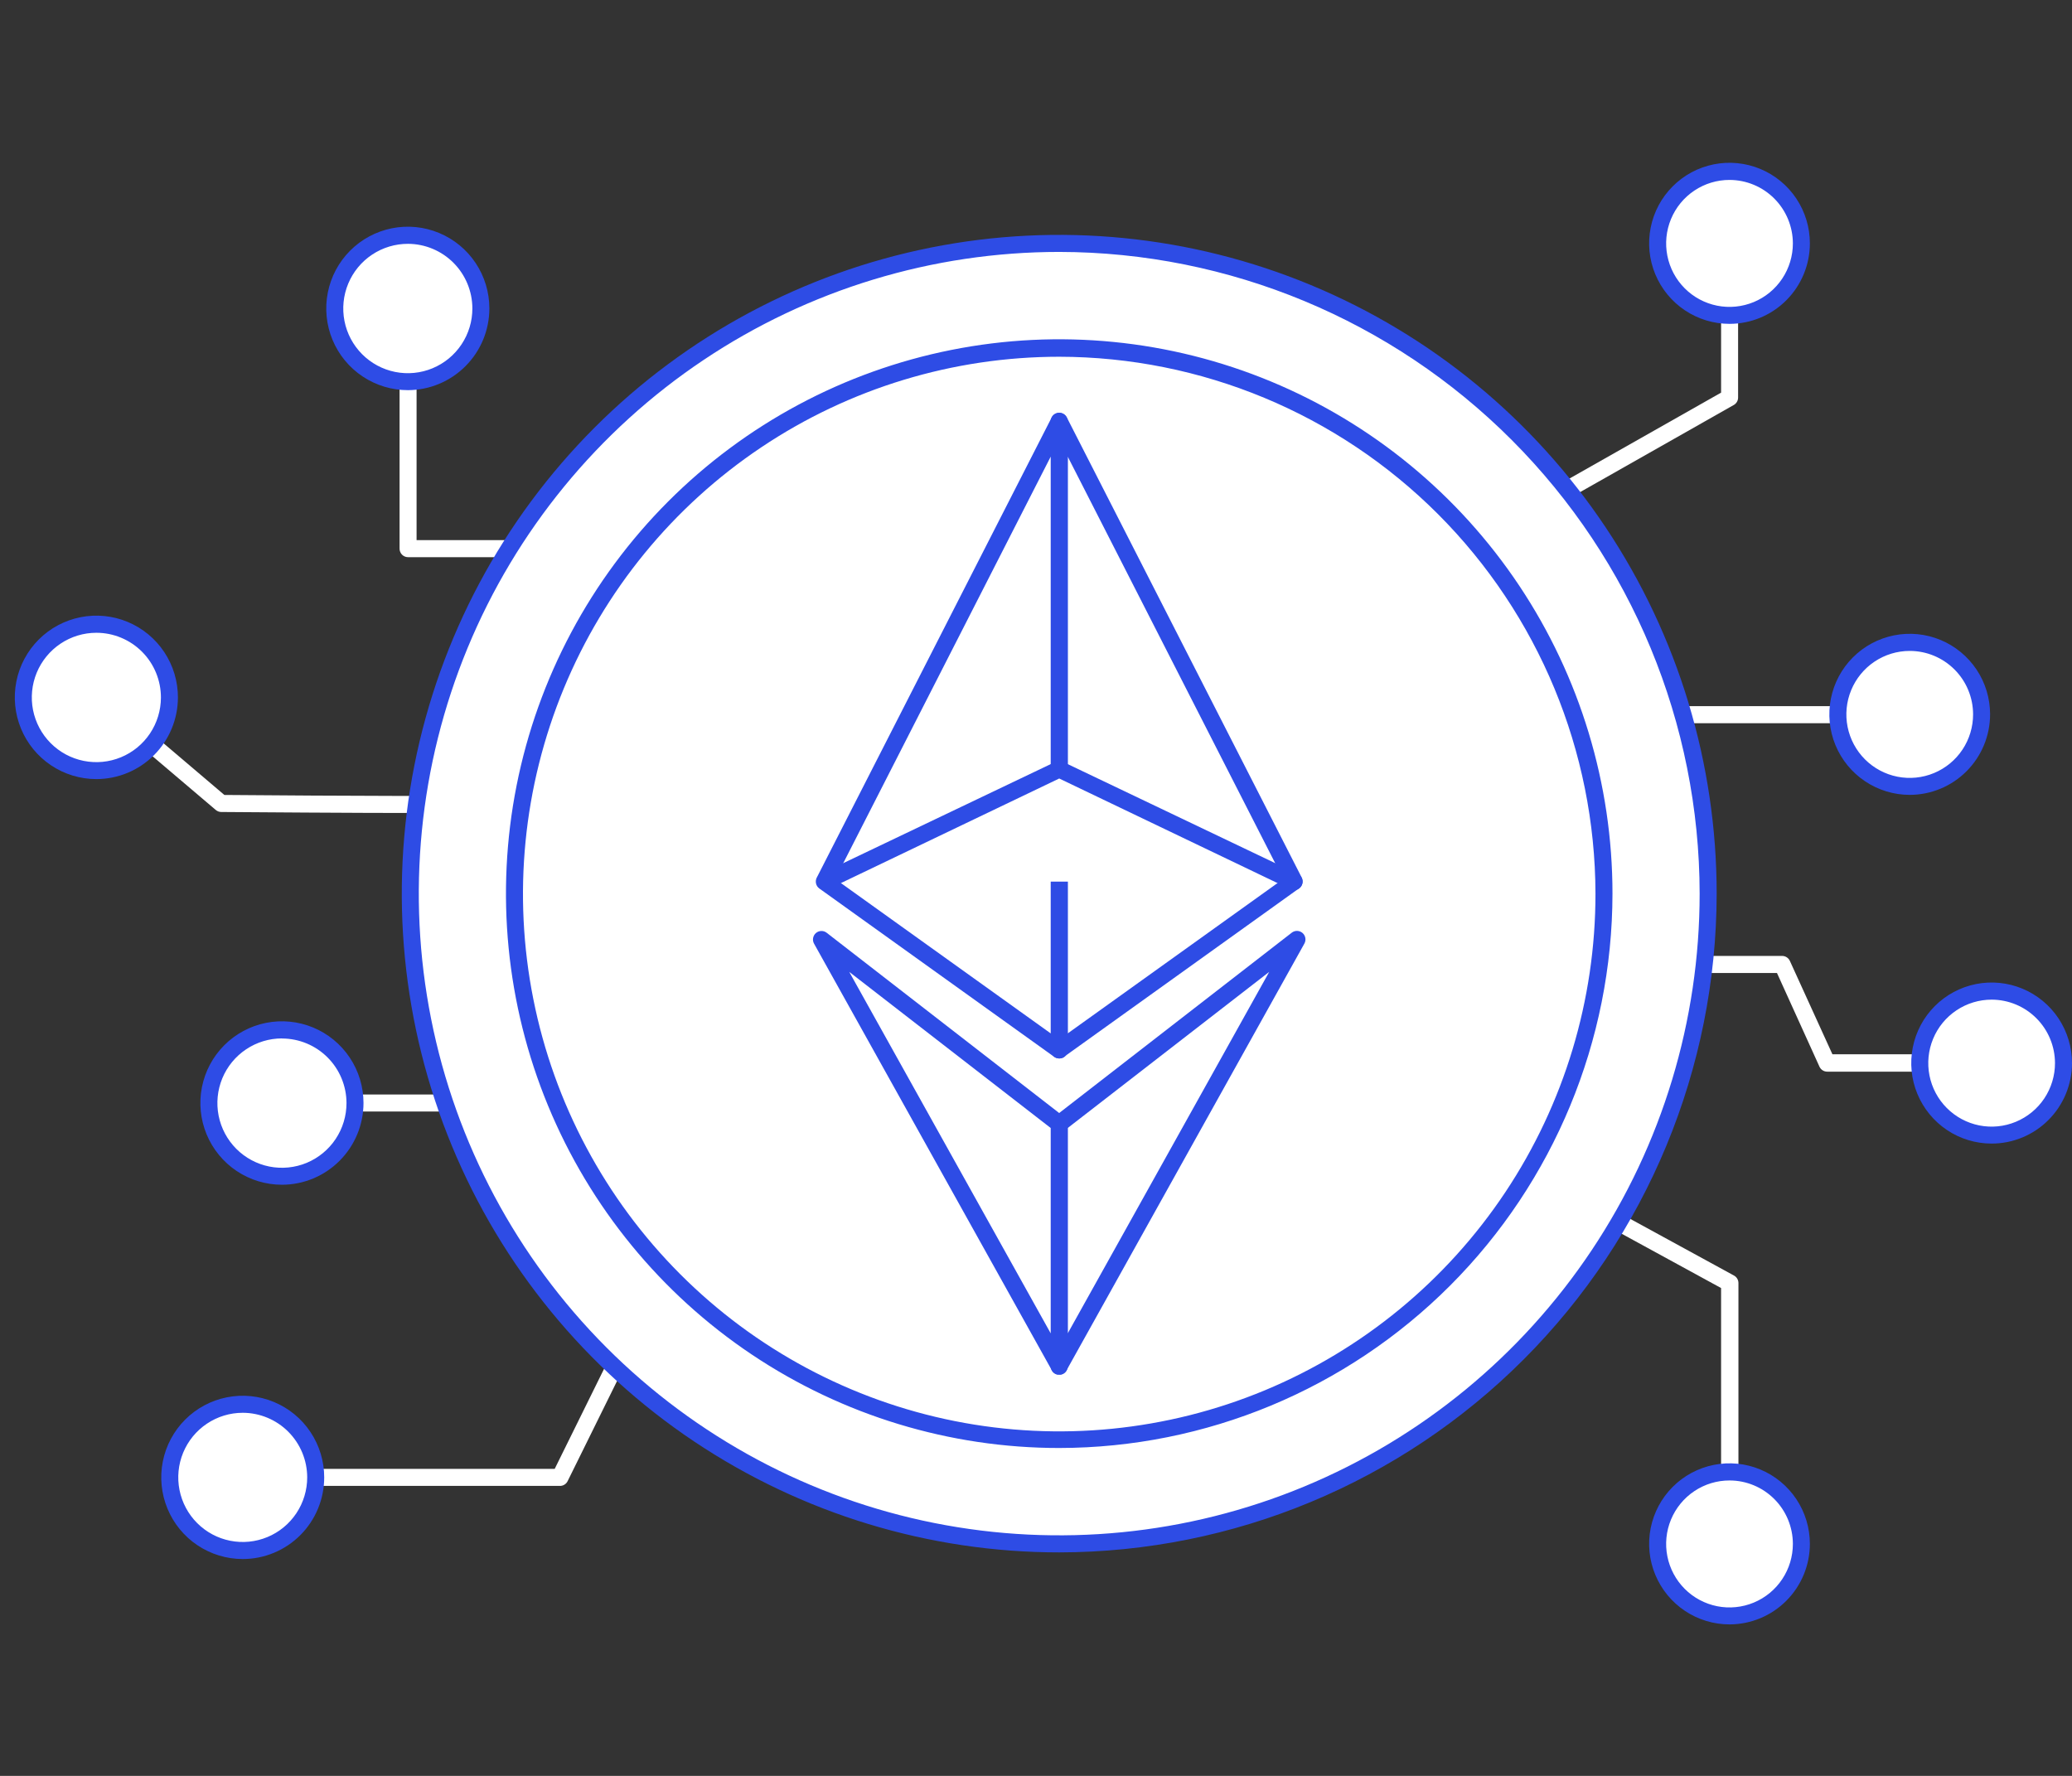 <svg width="140" height="120" viewBox="0 0 140 120" fill="none" xmlns="http://www.w3.org/2000/svg">
<rect x="0" y="0" width="140" height="120" fill="#333333" stroke="none"/>
<path d="M49.238 75.109H19.056C18.904 75.109 18.758 75.049 18.65 74.941C18.542 74.833 18.481 74.686 18.481 74.533C18.481 74.381 18.542 74.234 18.65 74.126C18.758 74.018 18.904 73.957 19.056 73.957H49.238C49.39 73.957 49.536 74.018 49.644 74.126C49.752 74.234 49.812 74.381 49.812 74.533C49.812 74.686 49.752 74.833 49.644 74.941C49.536 75.049 49.39 75.109 49.238 75.109Z" fill="white"/>
<path d="M19.056 79.474C21.779 79.474 23.987 77.262 23.987 74.533C23.987 71.805 21.779 69.593 19.056 69.593C16.333 69.593 14.126 71.805 14.126 74.533C14.126 77.262 16.333 79.474 19.056 79.474Z" fill="white"/>
<path d="M19.056 80.056C17.966 80.057 16.9 79.734 15.992 79.128C15.085 78.522 14.378 77.659 13.96 76.651C13.542 75.642 13.432 74.531 13.644 73.459C13.856 72.388 14.381 71.403 15.151 70.63C15.922 69.858 16.904 69.331 17.973 69.117C19.042 68.904 20.15 69.013 21.158 69.431C22.165 69.849 23.026 70.556 23.632 71.465C24.238 72.373 24.561 73.441 24.561 74.533C24.56 75.996 23.979 77.399 22.947 78.434C21.915 79.47 20.516 80.053 19.056 80.056ZM19.056 70.168C18.193 70.167 17.349 70.423 16.631 70.903C15.912 71.382 15.352 72.065 15.021 72.864C14.691 73.663 14.604 74.542 14.772 75.39C14.94 76.239 15.356 77.018 15.966 77.629C16.576 78.241 17.354 78.657 18.201 78.826C19.047 78.994 19.925 78.907 20.722 78.576C21.519 78.244 22.2 77.683 22.679 76.964C23.158 76.244 23.413 75.398 23.412 74.533C23.409 73.377 22.949 72.269 22.132 71.452C21.316 70.635 20.21 70.176 19.056 70.174V70.168Z" fill="#2E4CE6"/>
<path d="M37.813 100.406H18.516C18.363 100.406 18.217 100.345 18.109 100.237C18.002 100.129 17.941 99.983 17.941 99.83C17.941 99.677 18.002 99.531 18.109 99.423C18.217 99.315 18.363 99.254 18.516 99.254H37.48L45.22 83.568C45.287 83.431 45.406 83.326 45.551 83.276C45.695 83.226 45.853 83.236 45.99 83.303C46.127 83.371 46.232 83.49 46.282 83.634C46.332 83.779 46.322 83.938 46.255 84.075L38.353 100.084C38.304 100.184 38.227 100.268 38.131 100.325C38.035 100.383 37.924 100.411 37.813 100.406Z" fill="white"/>
<path d="M131.771 72.414H123.461C123.351 72.414 123.244 72.383 123.151 72.324C123.058 72.265 122.985 72.18 122.938 72.08L120.065 65.746H108.922C108.77 65.746 108.624 65.685 108.516 65.577C108.408 65.469 108.348 65.323 108.348 65.17C108.348 65.017 108.408 64.871 108.516 64.763C108.624 64.655 108.77 64.594 108.922 64.594H120.416C120.526 64.594 120.634 64.626 120.727 64.687C120.82 64.747 120.893 64.833 120.939 64.934L123.812 71.239H131.754C131.906 71.239 132.052 71.3 132.16 71.408C132.268 71.516 132.328 71.662 132.328 71.815C132.328 71.968 132.268 72.114 132.16 72.222C132.052 72.33 131.906 72.391 131.754 72.391L131.771 72.414Z" fill="white"/>
<path d="M28.733 54.937C23.671 54.937 16.89 54.88 14.941 54.868C14.809 54.865 14.681 54.817 14.579 54.73L6.143 47.566C6.027 47.468 5.954 47.327 5.941 47.175C5.928 47.023 5.976 46.871 6.074 46.755C6.173 46.638 6.313 46.565 6.465 46.552C6.617 46.539 6.768 46.587 6.885 46.685L15.16 53.717C22.561 53.78 33.641 53.832 34.365 53.717C34.515 53.691 34.669 53.727 34.793 53.816C34.917 53.904 35.001 54.038 35.026 54.189C35.051 54.336 35.019 54.487 34.935 54.611C34.852 54.734 34.724 54.82 34.578 54.851C34.262 54.92 31.814 54.937 28.733 54.937Z" fill="white"/>
<path d="M125.783 48.868H109.56C109.408 48.868 109.261 48.807 109.154 48.699C109.046 48.591 108.985 48.445 108.985 48.292C108.985 48.139 109.046 47.993 109.154 47.885C109.261 47.777 109.408 47.716 109.56 47.716H125.783C125.935 47.716 126.081 47.777 126.189 47.885C126.297 47.993 126.358 48.139 126.358 48.292C126.358 48.445 126.297 48.591 126.189 48.699C126.081 48.807 125.935 48.868 125.783 48.868Z" fill="white"/>
<path d="M52.53 37.65H27.573C27.42 37.65 27.274 37.59 27.166 37.482C27.059 37.374 26.998 37.227 26.998 37.074V25.788C26.998 25.635 27.059 25.489 27.166 25.381C27.274 25.273 27.42 25.212 27.573 25.212C27.725 25.212 27.871 25.273 27.979 25.381C28.087 25.489 28.147 25.635 28.147 25.788V36.498H52.53C52.683 36.498 52.829 36.559 52.937 36.667C53.045 36.775 53.105 36.922 53.105 37.074C53.105 37.227 53.045 37.374 52.937 37.482C52.829 37.59 52.683 37.65 52.53 37.65Z" fill="white"/>
<path d="M116.864 100.038C116.712 100.038 116.565 99.977 116.458 99.869C116.35 99.761 116.289 99.615 116.289 99.462V87.035L103.244 79.912C103.111 79.835 103.013 79.709 102.973 79.561C102.933 79.412 102.953 79.254 103.029 79.12C103.105 78.986 103.231 78.889 103.379 78.848C103.528 78.808 103.686 78.828 103.819 78.904L117.157 86.189C117.249 86.237 117.326 86.311 117.379 86.4C117.433 86.489 117.461 86.591 117.462 86.695V99.462C117.462 99.54 117.446 99.616 117.416 99.688C117.386 99.759 117.341 99.824 117.285 99.877C117.229 99.931 117.163 99.973 117.091 100.001C117.019 100.028 116.941 100.041 116.864 100.038Z" fill="white"/>
<path d="M105.917 33.648C105.815 33.648 105.715 33.621 105.628 33.569C105.54 33.517 105.467 33.444 105.417 33.355C105.342 33.222 105.323 33.066 105.362 32.919C105.402 32.772 105.498 32.647 105.63 32.571L116.29 26.531V21.308C116.29 21.155 116.35 21.009 116.458 20.901C116.566 20.793 116.712 20.732 116.865 20.732C117.017 20.732 117.163 20.793 117.271 20.901C117.379 21.009 117.439 21.155 117.439 21.308V26.865C117.439 26.967 117.412 27.067 117.36 27.155C117.309 27.243 117.235 27.316 117.146 27.366L106.199 33.573C106.113 33.622 106.016 33.648 105.917 33.648Z" fill="white"/>
<path d="M71.569 104.322C95.785 104.322 115.416 84.651 115.416 60.385C115.416 36.119 95.785 16.448 71.569 16.448C47.353 16.448 27.722 36.119 27.722 60.385C27.722 84.651 47.353 104.322 71.569 104.322Z" fill="white"/>
<path d="M71.569 104.898C62.783 104.898 54.195 102.287 46.89 97.396C39.585 92.505 33.891 85.553 30.529 77.419C27.167 69.285 26.287 60.335 28.001 51.701C29.715 43.066 33.946 35.135 40.158 28.909C46.371 22.684 54.286 18.445 62.903 16.727C71.52 15.009 80.452 15.891 88.569 19.26C96.686 22.629 103.623 28.334 108.504 35.655C113.386 42.975 115.991 51.581 115.991 60.385C115.977 72.186 111.293 83.5 102.965 91.845C94.637 100.19 83.346 104.884 71.569 104.898ZM71.569 17.023C63.011 17.023 54.644 19.567 47.528 24.331C40.412 29.096 34.866 35.868 31.591 43.791C28.316 51.714 27.459 60.433 29.128 68.844C30.798 77.255 34.919 84.982 40.971 91.046C47.023 97.11 54.733 101.24 63.127 102.913C71.521 104.586 80.222 103.727 88.129 100.445C96.036 97.163 102.794 91.606 107.549 84.475C112.304 77.344 114.841 68.961 114.841 60.385C114.828 48.889 110.264 37.868 102.152 29.739C94.04 21.61 83.041 17.037 71.569 17.023Z" fill="#2E4CE5"/>
<path d="M71.569 97.268C91.897 97.268 108.376 80.754 108.376 60.385C108.376 40.015 91.897 23.502 71.569 23.502C51.241 23.502 34.762 40.015 34.762 60.385C34.762 80.754 51.241 97.268 71.569 97.268Z" fill="white"/>
<path d="M71.569 97.844C64.176 97.844 56.948 95.647 50.801 91.531C44.653 87.415 39.862 81.564 37.033 74.72C34.203 67.875 33.463 60.343 34.905 53.077C36.348 45.81 39.908 39.136 45.136 33.897C50.364 28.659 57.025 25.091 64.276 23.646C71.528 22.2 79.044 22.942 85.874 25.777C92.705 28.612 98.543 33.414 102.651 39.574C106.759 45.734 108.951 52.976 108.951 60.385C108.94 70.316 104.999 79.838 97.99 86.86C90.982 93.883 81.48 97.833 71.569 97.844ZM71.569 24.106C64.402 24.106 57.395 26.236 51.436 30.227C45.477 34.218 40.833 39.89 38.092 46.526C35.35 53.162 34.634 60.464 36.035 67.507C37.435 74.551 40.889 81.02 45.959 86.097C51.029 91.173 57.488 94.629 64.518 96.027C71.548 97.424 78.834 96.701 85.455 93.949C92.075 91.196 97.731 86.538 101.709 80.564C105.687 74.589 107.807 67.567 107.802 60.385C107.782 50.764 103.957 41.544 97.166 34.744C90.374 27.944 81.17 24.119 71.569 24.106Z" fill="#2E4CE5"/>
<path d="M71.569 28.46V70.946L87.441 59.573L71.569 28.46Z" fill="white"/>
<path d="M71.569 71.522C71.477 71.522 71.386 71.5 71.305 71.458C71.211 71.41 71.132 71.336 71.078 71.246C71.023 71.155 70.994 71.052 70.994 70.946V28.46C70.995 28.331 71.039 28.206 71.119 28.105C71.199 28.004 71.311 27.933 71.436 27.903C71.561 27.873 71.692 27.886 71.809 27.94C71.926 27.994 72.022 28.086 72.08 28.201L87.953 59.296C88.015 59.419 88.032 59.561 87.999 59.695C87.966 59.83 87.887 59.948 87.774 60.028L71.902 71.406C71.806 71.479 71.689 71.519 71.569 71.522ZM72.144 30.855V69.829L86.706 59.394L72.144 30.855Z" fill="#2E4CE5"/>
<path d="M71.569 28.46V70.946L55.697 59.573L71.569 28.46Z" fill="white"/>
<path d="M71.569 71.522C71.45 71.522 71.333 71.486 71.236 71.418L55.363 60.039C55.251 59.959 55.171 59.841 55.139 59.707C55.106 59.572 55.122 59.431 55.185 59.308L71.057 28.212C71.116 28.097 71.212 28.006 71.328 27.952C71.445 27.898 71.577 27.885 71.702 27.915C71.827 27.944 71.939 28.015 72.019 28.116C72.099 28.217 72.143 28.342 72.144 28.471V70.957C72.144 71.063 72.115 71.167 72.06 71.257C72.005 71.348 71.927 71.421 71.833 71.47C71.751 71.508 71.66 71.526 71.569 71.522ZM56.432 59.394L70.994 69.829V30.855L56.432 59.394Z" fill="#2E4CE5"/>
<path d="M55.697 59.573L71.569 52L87.441 59.573" fill="white"/>
<path d="M87.441 60.149C87.356 60.149 87.271 60.13 87.194 60.091L71.569 52.605L55.944 60.091C55.809 60.144 55.658 60.144 55.523 60.091C55.388 60.037 55.278 59.935 55.215 59.803C55.153 59.672 55.142 59.522 55.185 59.383C55.229 59.244 55.323 59.127 55.45 59.054L71.322 51.476C71.399 51.44 71.484 51.42 71.569 51.42C71.655 51.42 71.739 51.44 71.816 51.476L87.689 59.054C87.805 59.111 87.9 59.206 87.956 59.323C88.012 59.44 88.027 59.573 87.999 59.7C87.97 59.827 87.899 59.94 87.798 60.022C87.697 60.103 87.571 60.148 87.441 60.149Z" fill="#2E4CE5"/>
<path d="M87.631 63.489L71.569 75.939V92.31L87.631 63.489Z" fill="white"/>
<path d="M71.569 92.886C71.521 92.891 71.473 92.891 71.425 92.886C71.299 92.853 71.187 92.778 71.109 92.673C71.031 92.569 70.99 92.441 70.994 92.31V75.933C70.995 75.845 71.015 75.758 71.054 75.679C71.093 75.6 71.149 75.531 71.219 75.478L87.275 63.028C87.379 62.944 87.51 62.9 87.643 62.903C87.777 62.905 87.906 62.955 88.007 63.042C88.108 63.129 88.176 63.249 88.199 63.381C88.221 63.513 88.197 63.649 88.131 63.765L72.069 92.586C72.02 92.676 71.948 92.751 71.86 92.804C71.772 92.857 71.671 92.885 71.569 92.886ZM72.144 76.221V90.099L85.758 65.671L72.144 76.221Z" fill="#2E4CE5"/>
<path d="M55.507 63.489L71.569 75.939V92.31L55.507 63.489Z" fill="white"/>
<path d="M71.569 92.885C71.467 92.885 71.367 92.858 71.279 92.806C71.191 92.755 71.119 92.681 71.069 92.592L55.007 63.771C54.94 63.654 54.916 63.519 54.939 63.387C54.962 63.255 55.029 63.135 55.131 63.047C55.232 62.96 55.361 62.911 55.494 62.909C55.628 62.906 55.758 62.95 55.863 63.034L71.919 75.483C71.989 75.537 72.045 75.606 72.084 75.685C72.123 75.764 72.143 75.85 72.143 75.938V92.31C72.147 92.441 72.107 92.569 72.029 92.673C71.95 92.778 71.839 92.853 71.712 92.885C71.665 92.891 71.616 92.891 71.569 92.885ZM57.38 65.671L70.994 90.098V76.221L57.38 65.671Z" fill="#2E4CE5"/>
<path d="M27.573 25.788C30.296 25.788 32.503 23.576 32.503 20.847C32.503 18.118 30.296 15.906 27.573 15.906C24.85 15.906 22.642 18.118 22.642 20.847C22.642 23.576 24.85 25.788 27.573 25.788Z" fill="white"/>
<path d="M27.572 26.364C26.482 26.367 25.414 26.046 24.506 25.441C23.597 24.837 22.888 23.975 22.468 22.967C22.049 21.958 21.937 20.847 22.148 19.775C22.358 18.702 22.882 17.717 23.652 16.943C24.422 16.169 25.404 15.641 26.474 15.426C27.543 15.212 28.652 15.32 29.66 15.738C30.668 16.155 31.53 16.863 32.136 17.771C32.742 18.68 33.066 19.748 33.066 20.841C33.065 22.302 32.486 23.704 31.456 24.738C30.427 25.773 29.03 26.358 27.572 26.364ZM27.572 16.476C26.709 16.473 25.863 16.727 25.144 17.205C24.424 17.683 23.862 18.365 23.53 19.164C23.197 19.962 23.109 20.842 23.275 21.691C23.442 22.54 23.857 23.321 24.467 23.933C25.077 24.546 25.854 24.964 26.701 25.133C27.548 25.303 28.426 25.216 29.224 24.885C30.022 24.554 30.704 23.993 31.183 23.273C31.663 22.553 31.918 21.707 31.917 20.841C31.915 19.686 31.457 18.578 30.643 17.761C29.829 16.943 28.725 16.481 27.572 16.476Z" fill="#2E4CE6"/>
<path d="M6.511 52.064C9.234 52.064 11.441 49.852 11.441 47.123C11.441 44.394 9.234 42.182 6.511 42.182C3.788 42.182 1.58 44.394 1.58 47.123C1.58 49.852 3.788 52.064 6.511 52.064Z" fill="white"/>
<path d="M6.511 52.645C5.42 52.645 4.354 52.321 3.447 51.713C2.541 51.106 1.834 50.242 1.418 49.232C1.001 48.222 0.893 47.111 1.107 46.039C1.321 44.968 1.848 43.984 2.62 43.212C3.393 42.44 4.376 41.916 5.446 41.705C6.517 41.493 7.625 41.605 8.632 42.026C9.639 42.447 10.498 43.157 11.102 44.068C11.705 44.978 12.025 46.047 12.022 47.14C12.016 48.601 11.433 50.001 10.4 51.032C9.367 52.064 7.969 52.644 6.511 52.645ZM6.511 42.758C5.649 42.758 4.806 43.014 4.089 43.494C3.372 43.974 2.813 44.656 2.482 45.453C2.152 46.252 2.065 47.13 2.232 47.977C2.4 48.825 2.814 49.603 3.423 50.215C4.032 50.827 4.808 51.244 5.653 51.414C6.498 51.584 7.375 51.499 8.172 51.17C8.969 50.841 9.651 50.283 10.132 49.565C10.613 48.848 10.87 48.004 10.873 47.14C10.874 46.565 10.762 45.996 10.544 45.464C10.325 44.932 10.005 44.449 9.599 44.042C9.194 43.635 8.713 43.312 8.183 43.092C7.653 42.871 7.085 42.758 6.511 42.758Z" fill="#2E4CE6"/>
<path d="M116.864 109.188C119.546 109.188 121.72 107.009 121.72 104.322C121.72 101.634 119.546 99.456 116.864 99.456C114.182 99.456 112.008 101.634 112.008 104.322C112.008 107.009 114.182 109.188 116.864 109.188Z" fill="white"/>
<path d="M116.864 109.764C115.79 109.765 114.739 109.447 113.845 108.849C112.952 108.252 112.255 107.403 111.843 106.408C111.431 105.414 111.322 104.32 111.531 103.264C111.74 102.208 112.257 101.238 113.016 100.476C113.776 99.714 114.743 99.196 115.797 98.985C116.85 98.775 117.943 98.882 118.935 99.294C119.928 99.706 120.776 100.403 121.373 101.298C121.97 102.193 122.289 103.245 122.289 104.322C122.287 105.764 121.716 107.146 120.699 108.166C119.682 109.186 118.303 109.761 116.864 109.764ZM116.864 100.038C116.017 100.036 115.188 100.287 114.483 100.758C113.778 101.229 113.229 101.899 112.904 102.683C112.579 103.467 112.494 104.33 112.659 105.163C112.824 105.996 113.232 106.761 113.831 107.361C114.43 107.962 115.193 108.37 116.025 108.536C116.856 108.701 117.717 108.615 118.499 108.29C119.282 107.965 119.95 107.414 120.42 106.707C120.89 106.001 121.141 105.171 121.14 104.322C121.138 103.186 120.687 102.097 119.886 101.294C119.084 100.491 117.998 100.039 116.864 100.038Z" fill="#2E4CE6"/>
<path d="M116.864 21.314C119.546 21.314 121.72 19.135 121.72 16.448C121.72 13.76 119.546 11.582 116.864 11.582C114.182 11.582 112.008 13.76 112.008 16.448C112.008 19.135 114.182 21.314 116.864 21.314Z" fill="white"/>
<path d="M116.864 21.884C115.79 21.885 114.739 21.566 113.845 20.969C112.951 20.371 112.254 19.521 111.842 18.527C111.43 17.532 111.322 16.438 111.532 15.382C111.741 14.325 112.258 13.355 113.018 12.594C113.778 11.832 114.746 11.314 115.8 11.104C116.854 10.895 117.947 11.003 118.939 11.415C119.932 11.828 120.78 12.526 121.376 13.422C121.972 14.318 122.29 15.371 122.289 16.448C122.287 17.889 121.715 19.27 120.698 20.29C119.681 21.309 118.302 21.882 116.864 21.884ZM116.864 12.158C116.017 12.156 115.189 12.407 114.484 12.878C113.779 13.348 113.23 14.018 112.905 14.802C112.58 15.586 112.494 16.448 112.659 17.281C112.823 18.113 113.23 18.878 113.829 19.479C114.427 20.08 115.19 20.489 116.021 20.655C116.852 20.821 117.713 20.736 118.495 20.412C119.278 20.087 119.947 19.537 120.418 18.831C120.888 18.126 121.14 17.296 121.14 16.448C121.138 15.311 120.687 14.222 119.886 13.418C119.085 12.614 117.998 12.161 116.864 12.158Z" fill="#2E4CE6"/>
<path d="M129.019 53.141C131.7 53.141 133.874 50.962 133.874 48.275C133.874 45.587 131.7 43.409 129.019 43.409C126.337 43.409 124.163 45.587 124.163 48.275C124.163 50.962 126.337 53.141 129.019 53.141Z" fill="white"/>
<path d="M129.036 53.711C127.962 53.711 126.912 53.391 126.018 52.793C125.125 52.196 124.429 51.346 124.018 50.351C123.607 49.357 123.5 48.263 123.709 47.207C123.919 46.152 124.436 45.182 125.196 44.421C125.955 43.66 126.923 43.142 127.976 42.932C129.03 42.722 130.121 42.829 131.114 43.241C132.106 43.653 132.954 44.351 133.551 45.245C134.148 46.14 134.466 47.193 134.466 48.269C134.465 49.712 133.892 51.095 132.874 52.115C131.856 53.135 130.475 53.709 129.036 53.711ZM129.036 43.984C128.189 43.984 127.361 44.236 126.656 44.708C125.952 45.179 125.404 45.85 125.08 46.634C124.756 47.418 124.671 48.281 124.837 49.114C125.003 49.946 125.411 50.71 126.01 51.31C126.61 51.91 127.373 52.318 128.204 52.483C129.035 52.648 129.896 52.562 130.678 52.236C131.46 51.911 132.128 51.36 132.598 50.654C133.068 49.947 133.318 49.117 133.317 48.269C133.315 47.132 132.864 46.042 132.061 45.239C131.258 44.436 130.17 43.984 129.036 43.984Z" fill="#2E4CE6"/>
<path d="M134.575 76.704C137.257 76.704 139.431 74.526 139.431 71.838C139.431 69.151 137.257 66.972 134.575 66.972C131.893 66.972 129.719 69.151 129.719 71.838C129.719 74.526 131.893 76.704 134.575 76.704Z" fill="white"/>
<path d="M134.575 77.274C133.5 77.275 132.45 76.957 131.556 76.36C130.662 75.762 129.965 74.912 129.553 73.918C129.141 72.923 129.033 71.829 129.243 70.772C129.452 69.716 129.969 68.746 130.729 67.985C131.489 67.223 132.457 66.705 133.511 66.495C134.565 66.285 135.658 66.394 136.65 66.806C137.643 67.219 138.491 67.917 139.087 68.813C139.683 69.709 140.001 70.762 140 71.838C139.998 73.28 139.426 74.661 138.409 75.68C137.392 76.7 136.013 77.273 134.575 77.274ZM134.575 67.548C133.728 67.547 132.9 67.798 132.195 68.269C131.49 68.739 130.94 69.409 130.616 70.193C130.291 70.977 130.205 71.839 130.37 72.672C130.534 73.504 130.941 74.269 131.54 74.87C132.138 75.47 132.901 75.88 133.732 76.046C134.563 76.212 135.424 76.127 136.206 75.802C136.989 75.478 137.658 74.928 138.129 74.222C138.599 73.517 138.851 72.687 138.851 71.838C138.849 70.702 138.398 69.613 137.597 68.809C136.796 68.004 135.709 67.551 134.575 67.548Z" fill="#2E4CE6"/>
<path d="M16.378 104.771C19.101 104.771 21.308 102.559 21.308 99.83C21.308 97.102 19.101 94.889 16.378 94.889C13.655 94.889 11.447 97.102 11.447 99.83C11.447 102.559 13.655 104.771 16.378 104.771Z" fill="white"/>
<path d="M16.401 105.347C15.312 105.347 14.248 105.023 13.342 104.417C12.437 103.811 11.731 102.949 11.315 101.941C10.898 100.933 10.789 99.824 11.001 98.754C11.214 97.684 11.738 96.701 12.508 95.929C13.278 95.158 14.259 94.632 15.327 94.42C16.395 94.207 17.502 94.316 18.508 94.734C19.514 95.151 20.373 95.858 20.978 96.765C21.583 97.673 21.906 98.739 21.906 99.83C21.906 101.293 21.326 102.696 20.294 103.731C19.261 104.766 17.861 105.347 16.401 105.347ZM16.401 95.465C15.539 95.465 14.697 95.721 13.981 96.201C13.264 96.68 12.706 97.362 12.376 98.16C12.047 98.957 11.96 99.835 12.129 100.682C12.297 101.528 12.711 102.306 13.321 102.917C13.93 103.527 14.706 103.943 15.551 104.111C16.396 104.28 17.272 104.193 18.068 103.863C18.864 103.533 19.544 102.973 20.023 102.255C20.501 101.537 20.757 100.694 20.757 99.83C20.755 98.673 20.296 97.564 19.479 96.745C18.663 95.927 17.556 95.467 16.401 95.465Z" fill="#2E4CE6"/>
</svg>
